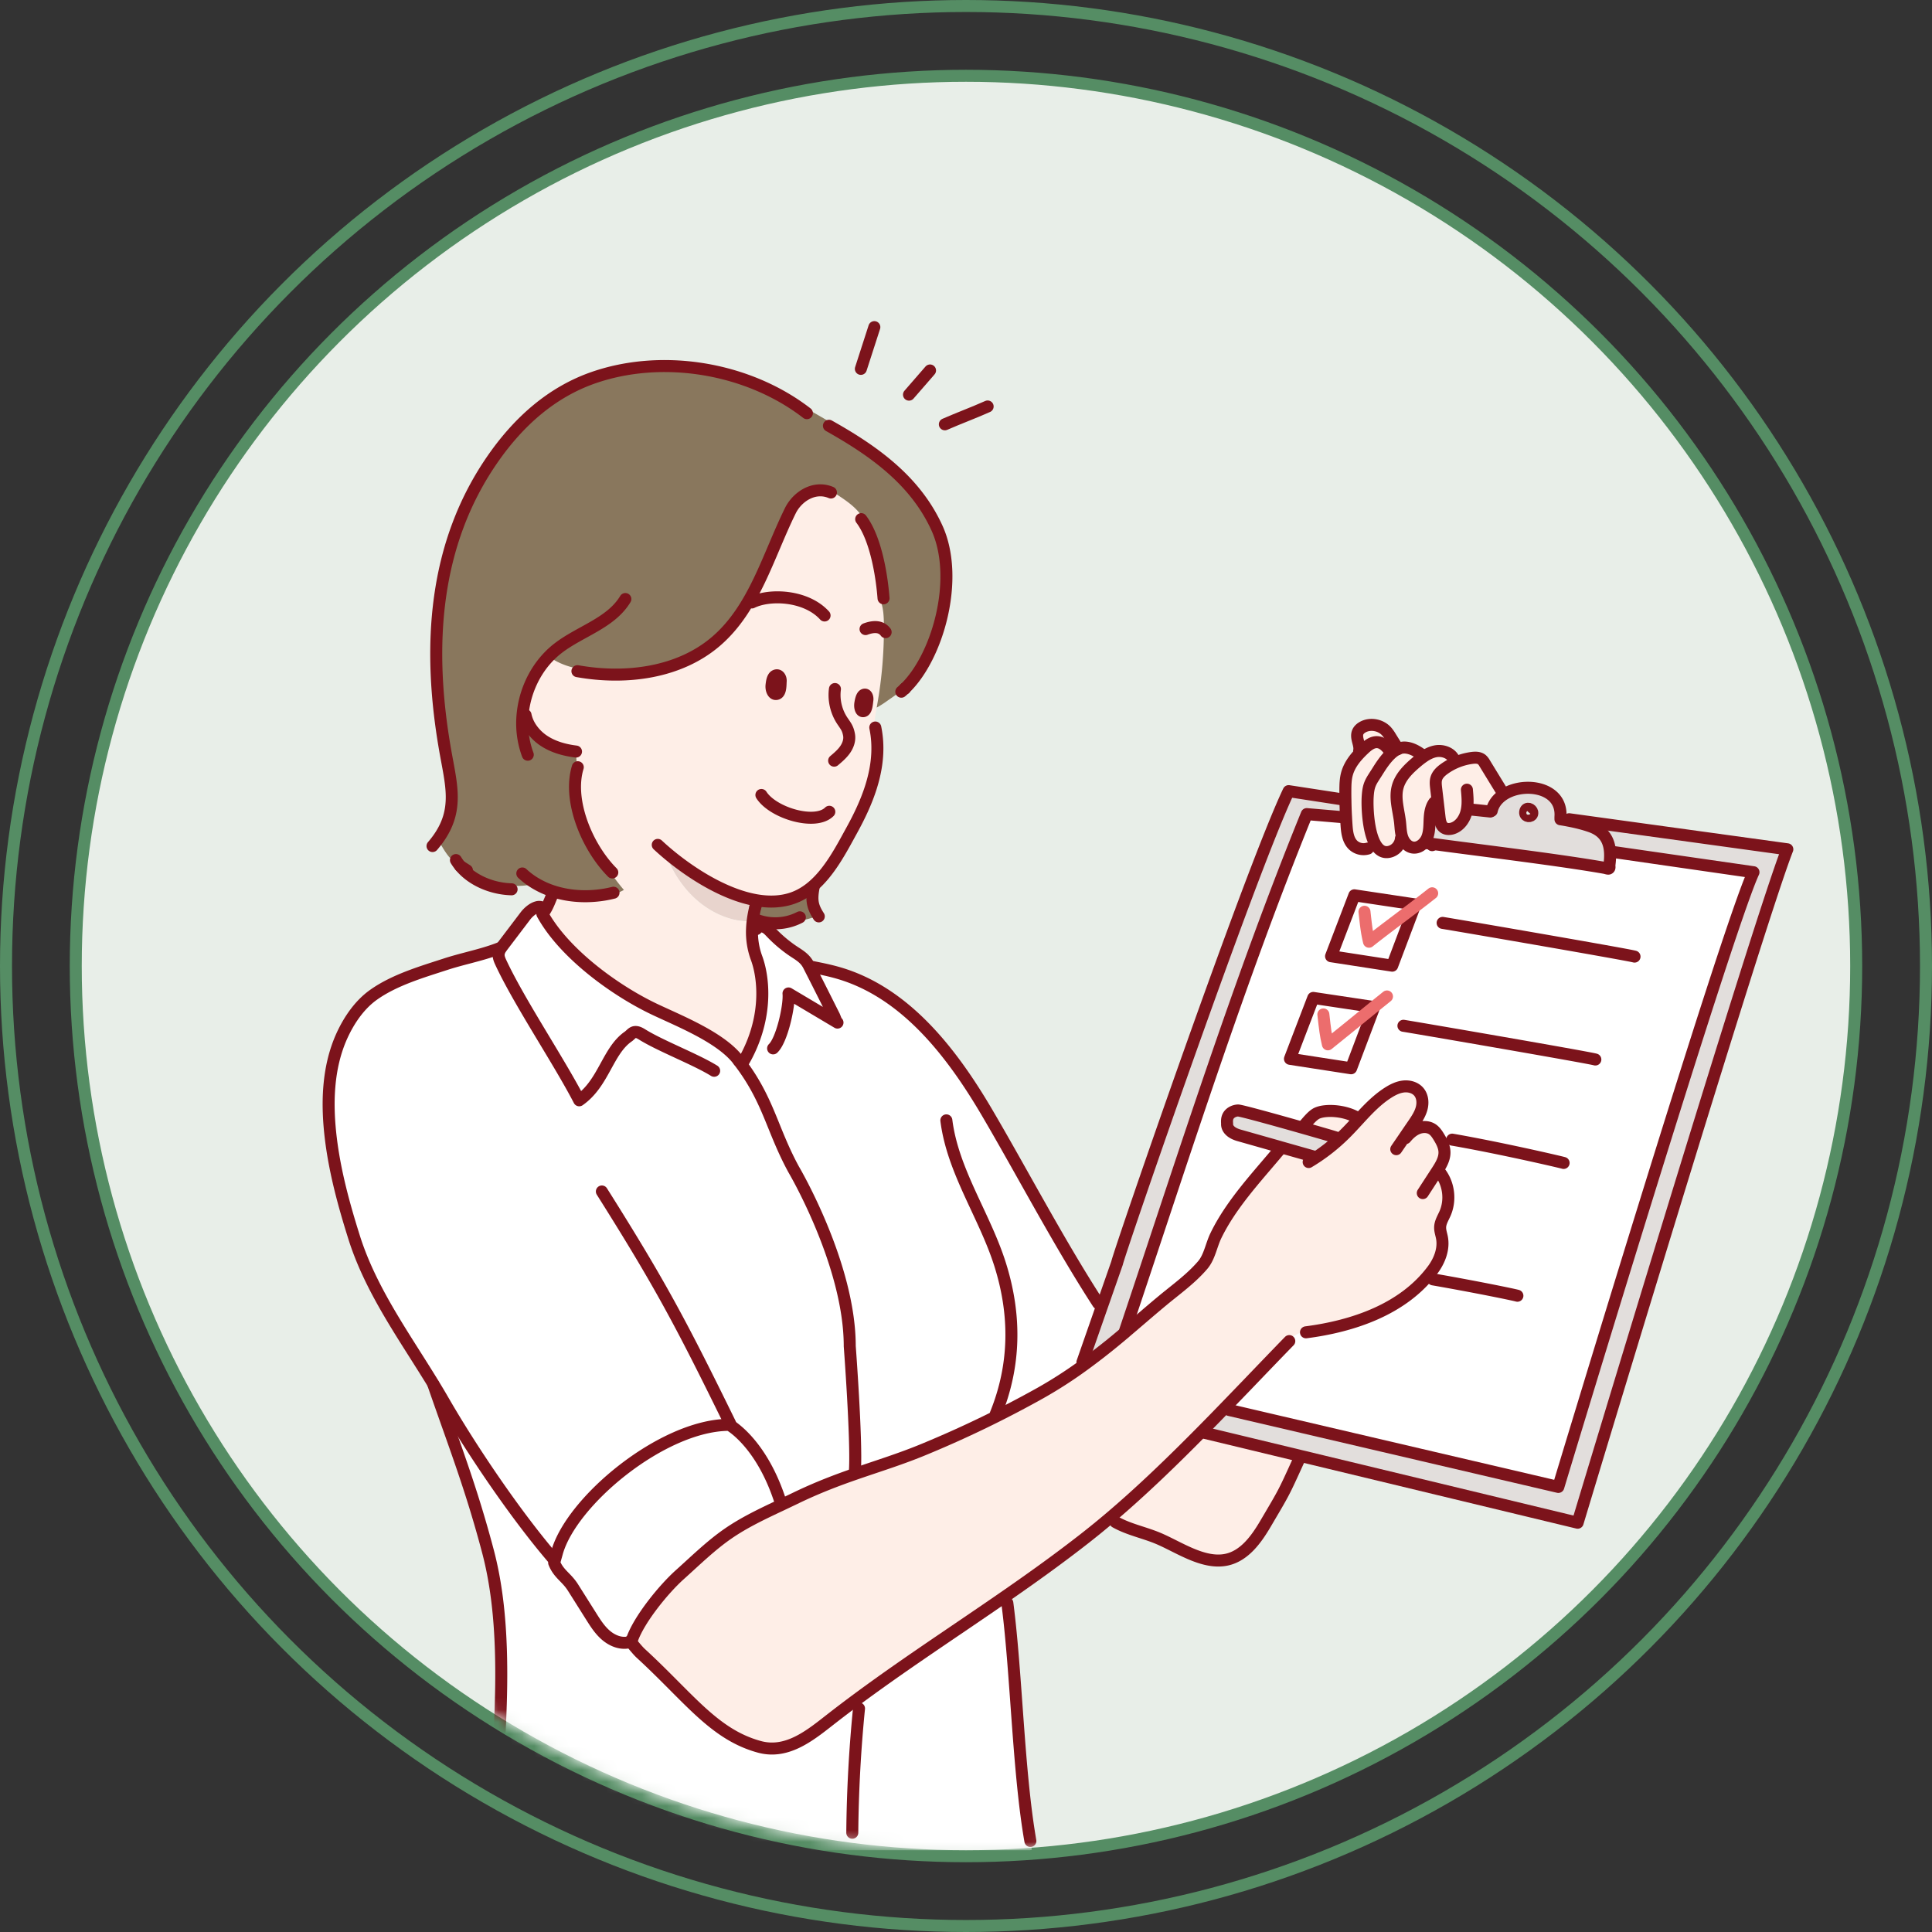 <svg width="161" height="161" fill="none" xmlns="http://www.w3.org/2000/svg"><rect width="100%" height="100%" fill="#333333" stroke="none"/><circle cx="80.498" cy="80.5" r="74.185" fill="#E8EEE8" stroke="#558D64"/><mask id="a" style="mask-type:alpha" maskUnits="userSpaceOnUse" x="6" y="6" width="149" height="149"><circle cx="80.498" cy="80.5" r="73.685" fill="#D9D9D9"/></mask><g mask="url(#a)"><path d="M125.034 66.412c1.616-1.362 5.186-.953 5.003 1.647l.003.213c.236.037.47.078.702.124a12.6 12.6 0 011.8.469c1.137.398 1.565 1.174 1.627 2.154.022.333 0 .69-.049 1.064-.013.106.054.25-.065.3-.058.024-.249-.046-.315-.057-.217-.04-.435-.076-.652-.112-.487-.082-.974-.16-1.463-.233-1.121-.171-2.246-.33-3.372-.484-2.356-.323-4.716-.624-7.075-.932-.661-.087-1.32-.173-1.979-.263l-.355-.317c.023-.04.044-.082.064-.126.207-.468.205-1 .226-1.512.015-.365.05-.744.178-1.082l.442.064.12-.013.089.77c.04.337.106.718.391.902.199.128.458.12.683.053.598-.183 1.008-.761 1.164-1.367.022-.084.04-.17.053-.254l.171.027c.59.06 1.179.122 1.769.184l.118-.062a2.09 2.09 0 01.723-1.155l-.001-.002zm2.604 1.5c.044-.048.064-.12.051-.219-.04-.274-.482-.462-.58-.09-.106.4.346.521.529.31z" fill="#E2DEDC"/><path d="M130.765 68.269l4.277.59 13.901 1.915c-2.428 6.167-17.474 56.119-17.474 56.119l-23.133-5.575-7.946-1.915-.179-.176c.427-.433.853-.867 1.277-1.302l.674-.694.279.27 27.418 6.41s13.982-46.308 16.263-51.227l-11.674-1.685-.28.019c-.063-.98-.49-1.756-1.627-2.155a12.565 12.565 0 00-1.8-.469l.024-.125z" fill="#E2DEDC"/><path d="M122.255 67.418a3.116 3.116 0 01-.053.255c-.156.605-.566 1.184-1.164 1.367-.225.067-.485.074-.684-.053-.285-.185-.352-.565-.391-.902l-.089-.77c-.064-.55-.127-1.1-.193-1.65-.031-.264-.061-.538.017-.792.104-.34.383-.597.672-.803a5.135 5.135 0 012.291-.907c.289-.038.612-.042.835.145.096.08.163.188.227.296l1.074 1.752-.057.036c.188.305.294.661.296 1.02-.357.3-.618.686-.724 1.155l-.117.063a530.14 530.14 0 00-1.769-.185l-.171-.027zm-13.511 43.429a18.94 18.94 0 00-1.391.762l.087.149c-1.164 1.195-2.342 2.426-3.537 3.669-.577.6-1.157 1.202-1.741 1.805l-.674.694c-.423.435-.849.868-1.277 1.301-2.498 2.531-5.063 5.015-7.702 7.251-.7.594-1.406 1.17-2.116 1.725-2.066 1.615-4.19 3.143-6.339 4.636-4.902 3.405-9.925 6.627-14.638 10.285-1.75 1.358-3.733 3.098-6.133 2.445-3.795-1.033-5.874-4.109-9.893-7.796-.245-.225-.666-.753-.882-1.005l.175-.175c.602-1.686 2.627-4.17 3.962-5.367 1.305-1.17 2.598-2.443 4.041-3.435 1.368-.941 2.872-1.649 4.37-2.356.385-.181.769-.363 1.15-.548 1.887-.916 3.557-1.543 5.15-2.094 1.922-.667 3.735-1.22 5.688-2.034a90.683 90.683 0 009.672-4.683 36.997 36.997 0 003.644-2.354 57.14 57.14 0 003.303-2.607l.042-.036c1.05-.887 2.085-1.791 3.142-2.67 1.162-.967 2.383-1.827 3.372-2.981.571-.664.715-1.643 1.091-2.43.418-.872.931-1.696 1.489-2.485 1.151-1.628 2.497-3.104 3.772-4.634l.087-.302 2.804.796.004.207a15.803 15.803 0 002.629-2.103c.396-.393.774-.81 1.157-1.223.75-.816 1.511-1.62 2.444-2.21.391-.246.817-.456 1.275-.504.46-.05.957.087 1.258.435.327.377.37.936.236 1.414-.133.48-.418.9-.699 1.312-.246.358-.489.716-.734 1.075l.097.065c.277-.333.603-.64 1.004-.805.4-.166.887-.168 1.243.077.223.153.377.385.519.616.237.386.461.803.477 1.258.023.596-.316 1.14-.641 1.641l.297.111c.714.95.871 2.287.398 3.376-.163.375-.398.736-.413 1.144-.012.298.095.586.151.878.177.938-.196 1.909-.765 2.676-2.452 3.307-6.664 4.71-10.566 5.212l-.088-.18-.001.002z" fill="#FEEEE7"/><path d="M119.68 65.665l.193 1.648-.12.014-.442-.064c-.127.337-.163.717-.178 1.081-.021.513-.019 1.044-.226 1.513a1.616 1.616 0 01-.233.363c-.251.286-.609.472-.974.403a.916.916 0 01-.351-.15 1.384 1.384 0 01-.466-.621l-.027-.073c-.134-.396-.138-.82-.183-1.235-.11-.995-.462-2.008-.198-2.974.232-.845.898-1.493 1.568-2.06a6.87 6.87 0 01.613-.471c.304-.206.631-.369.989-.434.612-.11 1.336.158 1.544.743l-.113.092.004.005.077.16a5.13 5.13 0 00-.789.464c-.289.206-.568.462-.673.802-.077.255-.047.529-.016.793h.001z" fill="#FEEEE7"/><path d="M117.86 75.592l-1.843 4.881-5.095-.787.651-1.703 1.291-3.373 5.079.763-.083.219z" fill="#fff"/><path d="M116.745 69.869c-.021.272-.14.531-.322.734a1.239 1.239 0 01-.524.349c-.495.165-.869-.015-1.15-.39-.749-.995-.829-3.365-.774-4.188.07-1.063.275-1.228.838-2.128.295-.474.693-1.073 1.161-1.482a2.15 2.15 0 01.5-.337v-.001c.2-.095.409-.144.624-.13.567.035 1.074.353 1.527.695l.034.049a6.719 6.719 0 00-.613.472c-.671.566-1.337 1.215-1.568 2.059-.265.966.088 1.98.198 2.974.044.415.049.84.183 1.235.008.025.018.05.027.073l-.141.015z" fill="#FEEEE7"/><path d="M116.884 69.853c.097.244.255.473.466.62l-.016.032-.831.137-.081-.04c.182-.203.301-.462.322-.735l.14-.014zm-4.76-3.171a28.708 28.708 0 01-.006-.83c.003-.463.013-.93.137-1.376.16-.58.496-1.084.9-1.536.166-.186.344-.363.524-.533.308-.29.677-.584 1.1-.56.484.029.836.456 1.122.847l.073.07c-.468.409-.866 1.008-1.161 1.481-.563.9-.768 1.066-.838 2.129-.055.822.026 3.194.774 4.188l-.039.032-.887.161v-.001a1.28 1.28 0 01-1.049-.319c-.433-.407-.515-1.055-.557-1.647-.017-.23-.032-.462-.044-.693l-.009-.175c-.02-.412-.034-.824-.04-1.238z" fill="#FEEEE7"/><path d="M114.487 83.92l.03.003-1.926 5.1-5.095-.788.651-1.702 1.292-3.373 5.048.76z" fill="#fff"/><path d="M117.859 75.592l.083-.218-5.079-.764-1.291 3.373-.651 1.703 5.095.787 1.843-4.881zm-3.373 8.329l-5.049-.76-1.291 3.373-.652 1.703 5.095.787 1.926-5.1-.029-.004zm-.668-13.166c.296-.053.592-.107.887-.162l.04-.031c.281.374.655.555 1.15.39.201-.069.381-.19.524-.35l.081.04c.277-.044.553-.09.83-.137l.017-.03a.91.91 0 00.351.15c.365.069.723-.117.974-.403l.014.01.51.07c.659.09 1.318.176 1.979.263 2.359.308 4.719.609 7.075.931 1.126.155 2.25.314 3.372.484.489.075.975.152 1.462.233.217.037.436.073.653.113.065.01.256.08.315.056.119-.05.051-.193.065-.3.049-.373.07-.73.049-1.063l.281-.02 11.674 1.686c-2.282 4.918-16.263 51.227-16.263 51.227l-27.419-6.41-.279-.27c.583-.603 1.164-1.205 1.74-1.804 1.195-1.243 2.374-2.474 3.538-3.67l-.088-.149c.453-.274.917-.527 1.392-.761l.088.18c3.903-.503 8.115-1.906 10.566-5.212.57-.768.943-1.738.765-2.676-.056-.293-.163-.58-.151-.879.015-.408.25-.768.413-1.144a3.446 3.446 0 00-.398-3.375l-.297-.111c.326-.502.665-1.046.642-1.642-.017-.454-.24-.871-.478-1.258-.141-.23-.296-.462-.518-.615-.357-.246-.844-.243-1.244-.078-.4.166-.727.472-1.004.806l-.096-.065c.244-.36.488-.717.733-1.075.281-.412.566-.832.699-1.313.134-.478.091-1.036-.236-1.413-.301-.349-.798-.484-1.257-.435-.459.048-.885.257-1.276.504-.933.59-1.694 1.393-2.444 2.21l-.064-.06c-.74-.474-1.84-.68-2.716-.598a2.351 2.351 0 00-.69.159c-.423.178-.848.762-1.163 1.096l-.038.136c-2.288-.652-5.213-1.463-5.42-1.45-.338.024-.684.194-.828.5-.085.18-.092.39-.073.589 0 0-.117.647.945.97l3.453.98-.087.303c-1.275 1.529-2.621 3.006-3.772 4.634a17.257 17.257 0 00-1.488 2.484c-.377.788-.521 1.767-1.092 2.431-.99 1.154-2.21 2.013-3.372 2.981-1.057.878-2.092 1.783-3.142 2.669l-.007-.008.22-.656c4.78-14.254 9.322-28.637 14.983-42.573l3.037.26.235-.008c.012.23.026.462.043.693.042.592.125 1.24.557 1.647a1.28 1.28 0 001.049.319v.001l-.001-.001z" fill="#fff"/><path d="M116.472 62.426a2.156 2.156 0 00-.5.337l-.073-.07c-.286-.391-.638-.818-1.122-.847-.423-.024-.792.27-1.1.56-.18.17-.358.347-.524.533l-.038-.035v-1.105l.057-.015c-.069-.265-.125-.528-.02-.774.081-.191.251-.332.434-.43.636-.337 1.492-.162 1.97.376.127.142.229.305.329.467l.463.743.06-.013c.019.09.04.182.064.272v.002zm-3.284 30.77l.064.06c-.382.412-.761.83-1.157 1.222-.17.17-.345.337-.525.498l-.26-.194c-.122-.043-1.302-.388-2.728-.793l.038-.136c.315-.334.74-.917 1.163-1.096.218-.092.454-.136.69-.159.876-.082 1.975.124 2.716.598h-.001z" fill="#FEEEE7"/><path d="M93.66 111.117a56.8 56.8 0 01-3.303 2.607l-.154-.209 1.671-4.783.037-.105 1.175-3.363c.266-1.162 11.145-32.715 14.302-39.335l4.285.659.447.094c.005.413.018.826.039 1.238l.01.175-.235.008-3.037-.26c-5.661 13.936-10.203 28.319-14.983 42.573l-.22.656.007.008-.042.037zm17.648-16.335l.261.194c-.654.592-1.36 1.13-2.105 1.606l-.003-.208-2.804-.795v-.002l-3.454-.98c-1.062-.323-.944-.97-.944-.97-.019-.199-.012-.407.073-.588.144-.306.489-.477.827-.5.208-.013 3.132.797 5.421 1.45 1.425.405 2.605.75 2.727.792h.001z" fill="#E2DEDC"/><path d="M100.389 119.403l7.947 1.916-.06.245c-1.362 2.996-1.226 2.709-2.82 5.419-.765 1.301-1.75 2.664-3.224 2.987-1.951.429-4.043-1.081-5.775-1.796-1.158-.478-2.398-.717-3.504-1.336l-.047.051a4.981 4.981 0 01-.398-.411c2.638-2.237 5.203-4.72 7.702-7.251l.179.176z" fill="#FEEEE7"/><path d="M62.263 87.906c1.733-3.385 1.36-6.516.79-8.062a6.22 6.22 0 01-.38-2.434l.36.014c.093-.164.292-.231.485-.213.06.007.12.02.175.042.232.089.406.28.578.459.504.527 1.06 1.006 1.657 1.428.474.333.914.55 1.244.97.388.126.752.323 1.067.58.562.113 1.12.239 1.666.4 5.567 1.63 9.422 6.634 12.358 11.633 2.935 5 5.996 10.856 9.252 15.882l.364.126-1.672 4.783.154.209a36.988 36.988 0 01-3.644 2.353 90.882 90.882 0 01-9.672 4.684c-1.953.813-3.766 1.366-5.689 2.033l-.107-.309c.145-2.612-.436-10.302-.436-10.302 0-6.82-4.671-14.727-4.671-14.727-1.81-3.32-2.075-5.735-4.47-8.907l.479-.7.11.057h.002z" fill="#fff"/><path d="M62.949 75.57c.002-.003.001-.004.001-.007.015-.11.037-.218.065-.325l.035-.216c1.041.177 2.06.148 2.996-.178.393-.136.76-.323 1.102-.552.184-.121.36-.254.53-.397l.131.01c-.193 1.004-.157 1.548.373 2.384-.567.263-1.227.375-1.835.529l-.051-.206a4.42 4.42 0 01-1.674.328l.001.1a8.972 8.972 0 01-1.908-.207 9.535 9.535 0 01.235-1.264l-.001.001z" fill="#89775D"/><path d="M62.707 76.7c-.604.278-5.106-.069-7.266-5.578l.026-.129c1.953 1.674 4.847 3.564 7.586 4.03l-.035.215c-.029.107-.05.216-.065.325 0 .003 0 .004-.002.007a9.63 9.63 0 00-.218 1.134l-.026-.003z" fill="#E8D4CD"/><path d="M73.054 58.97c-.164.932-.31 1.891-.023 2.786l.061-.004c.183 2.655-.875 5.183-2.113 7.436-.848 1.54-1.838 3.48-3.302 4.708a5.72 5.72 0 01-.529.396 4.85 4.85 0 01-1.103.553c-.936.325-1.954.354-2.995.178-2.739-.465-5.632-2.355-7.585-4.03l-.026.13c2.16 5.508 6.662 5.855 7.265 5.578l.026.003a7.58 7.58 0 00-.06.708 6.22 6.22 0 00.38 2.433c.57 1.547.943 4.677-.79 8.062l-.112-.057-.479.7a7.29 7.29 0 00-.112-.15c-1.408-1.901-4.827-3.26-6.967-4.27-3.369-1.59-7.6-4.696-9.389-7.96l.024-.027a3.07 3.07 0 00.223-.322c.265-.433.403-.881.682-1.494l.011-.034c1.145.363 2.39.469 3.602.344l.004.041c.203.163.487.197.743.15.258-.047.495-.163.728-.28l.77-.383a17.395 17.395 0 01-1.493-2.038c-1.797-2.146-3.118-5.6-2.362-8.144l-.053-.015c-.033-.446-.064-.891-.096-1.339-.912-.114-1.822-.36-2.597-.854a3.825 3.825 0 01-1.212-1.224l-.114.092c-.2-.244-.38-.504-.538-.778.102-1.902.88-3.777 2.204-5.146a5.98 5.98 0 002.469.997l-.037.223c4.003.707 8.447.147 11.523-2.505 3.187-2.745 4.324-7.098 6.18-10.87.572-1.164 1.975-2.112 3.384-1.52l.076-.11c.523.353 1.065.686 1.554 1.085.647.527 1.217 1.203 1.405 2.016l-.03.016c.846 1.648 1.243 4.086 1.375 5.808l-.277.118c.27.667.3 1.412.307 2.136v.404a36.16 36.16 0 01-.542 6.111l-.06.342zm-.773-.627c.037-.248-.08-.548-.301-.434-.182.093-.25.496-.285.696a1.23 1.23 0 00-.014.205c0 .209.087.523.303.444.24-.085.263-.688.297-.912zm-7.225-1.574c.022-.28-.17-.605-.457-.456-.236.12-.28.578-.307.806-.007.06-.005.14.004.229.026.233.175.577.461.469.314-.118.278-.794.299-1.048z" fill="#FEEEE7"/><path d="M65.004 125.32c.017.04.035.078.054.117-1.499.707-3.003 1.415-4.37 2.356-1.444.992-2.737 2.265-4.042 3.435-1.334 1.197-3.36 3.681-3.962 5.367l-.175.175-.266.118c-.651.08-1.302-.218-1.792-.654-.49-.433-.846-.996-1.195-1.55l-1.508-2.392c-.544-.862-1.193-1.117-1.568-2.065l.103-.367.058-.206.076-.273c1.206-4.302 8.746-10.565 14.254-10.643l.1-.001s2.727 1.482 4.31 6.546l-.078.036v.001z" fill="#fff"/><path d="M51.222 74.546c-.233.116-.47.233-.729.28-.256.046-.54.012-.743-.15l-.004-.041c-1.212.125-2.456.019-3.601-.345a7.225 7.225 0 01-1.465-.648 7.833 7.833 0 01-2.184.174l-.012.286c-1.522-.075-3.147-.737-4.13-1.928v-.002a5.31 5.31 0 01-.861-.69c-.26-.267-.697-.947-.99-1.56 1.774-2.467 1.086-4.573.579-7.508-1.464-8.453-1.003-17.083 4.067-24.292 2.119-3.013 4.848-5.468 8.375-6.675 5.424-1.856 11.956-.911 16.743 2.281l.112-.172 3.585 2.072c.482.28 1 .598 1.217 1.102 2.883 1.831 5.433 4.047 6.902 7.273 1.92 4.218.06 10.754-2.675 13.374l-.004.003-1.439 1.005a9.34 9.34 0 01-.907.583l.06-.342a36.17 36.17 0 00.541-6.515c-.005-.724-.037-1.47-.307-2.137l.277-.117c-.132-1.722-.529-4.16-1.374-5.808l.03-.016c-.189-.814-.758-1.489-1.406-2.016-.489-.4-1.03-.732-1.554-1.086l-.076.11c-1.408-.591-2.812.357-3.385 1.52-1.855 3.772-2.992 8.125-6.178 10.87-3.077 2.652-7.52 3.212-11.524 2.506l.037-.223a5.98 5.98 0 01-2.47-.997c-1.322 1.369-2.1 3.244-2.202 5.146.157.274.337.534.537.778l.114-.093c.297.493.725.913 1.213 1.225.774.495 1.684.74 2.596.854l.096 1.339.053.015c-.755 2.543.565 5.997 2.363 8.143.447.715.947 1.397 1.493 2.04l-.77.382z" fill="#89775D"/><path d="M46.283 129.86l-.103.367c.376.948 1.024 1.203 1.568 2.065.504.797 1.005 1.594 1.509 2.392.348.554.705 1.117 1.194 1.55.49.436 1.141.734 1.792.654l.266-.118c.216.252.638.779.882 1.004 4.02 3.688 6.099 6.764 9.893 7.797 2.4.653 4.383-1.088 6.134-2.446 4.712-3.657 9.736-6.879 14.638-10.285l.17.243a3.6 3.6 0 00.03.674l-.282.035c.74 5.809.893 13.906 1.893 19.624l.022-.002c.013.248.047.495.104.736l-.153.036H40.959l-.064-.037c.884-10.022 1.523-18.228-.227-24.861-1.398-5.301-2.764-8.758-4.559-13.937l.012-.008c.276.45.546.903.808 1.357l.198.341c2.391 4.098 5.887 9.224 8.887 12.743l.27.076z" fill="#fff"/><path d="M60.77 118.737c-.033 0-.066 0-.1.002-5.508.077-13.048 6.34-14.254 10.643l-.076.272-.059.206-.268-.076c-3-3.519-6.497-8.645-8.888-12.742-.066-.116-.133-.23-.198-.342a59.402 59.402 0 00-.807-1.357c-2.415-3.96-5.213-7.791-6.614-12.243-.841-2.668-1.583-5.386-1.928-8.168-.355-2.874-.302-5.936.915-8.617.592-1.3 1.46-2.58 2.635-3.415 1.735-1.234 4.001-1.897 6.008-2.55 1.322-.431 2.715-.702 4.03-1.162.124.092.26.168.403.225a1.16 1.16 0 01.209-.437c.036-.054.076-.105.115-.157l1.888-2.487c.236-.31.61-.633.962-.728l.436.024c.061.03.118.073.171.132l.1.06a3.041 3.041 0 01-.224.322l-.023.027c1.787 3.264 6.02 6.37 9.388 7.96 2.14 1.01 5.558 2.368 6.967 4.27.038.05.076.1.112.15 2.396 3.172 2.66 5.587 4.47 8.907 0 0 4.672 7.906 4.672 14.726 0 0 .58 7.691.435 10.303l.108.309c-1.593.55-3.263 1.178-5.15 2.094-.38.185-.765.367-1.149.548a3.28 3.28 0 01-.054-.117l.077-.036c-1.582-5.065-4.31-6.546-4.31-6.546h.001z" fill="#fff"/><path d="M64.298 57.346c.025.234.175.578.46.47.314-.118.279-.795.3-1.049.02-.28-.171-.604-.458-.455-.236.12-.28.578-.307.805a1.13 1.13 0 00.004.23h0zm7.382 1.464c.001.208.087.523.304.444.239-.085.263-.688.297-.912.036-.248-.08-.548-.301-.434-.182.093-.25.496-.285.697a1.23 1.23 0 00-.015.204h0zm-9.024-8.606c1.475-.733 4.515-.611 6.058 1.086m.864 6.13c-.125.935.11 1.914.644 2.692.292.426.437.61.53 1.117.08.429-.074.875-.322 1.233-.248.359-.585.645-.918.927m-6.062 2.86c.965 1.51 4.501 2.565 5.659 1.4" stroke="#7C131B" stroke-linecap="round" stroke-linejoin="round"/><path d="M54.813 70.407c.203.19.423.387.655.586 1.953 1.674 4.847 3.564 7.585 4.03 1.04.176 2.06.147 2.995-.178.394-.137.76-.324 1.103-.553.184-.121.36-.254.53-.397 1.463-1.228 2.453-3.167 3.301-4.708 1.239-2.253 2.296-4.78 2.113-7.435a8.295 8.295 0 00-.154-1.126m-.812-8.203c.598-.221 1.153-.25 1.527.092a.93.93 0 01.147.163m-2.037-9.416c.177.233.339.498.488.788.845 1.647 1.243 4.086 1.374 5.807m1.773 7.523a6.084 6.084 0 01-.292.262" stroke="#7C131B" stroke-linecap="round" stroke-linejoin="round"/><path d="M69.078 35.481c.712.4 1.415.813 2.1 1.248 2.882 1.832 5.433 4.047 6.902 7.273 1.92 4.218.06 10.755-2.675 13.374M52.113 49.92c-1.209 2.013-3.773 2.677-5.627 4.115a6.8 6.8 0 00-.757.682c-1.322 1.369-2.1 3.244-2.203 5.146a7.516 7.516 0 00.455 3.03" stroke="#7C131B" stroke-linecap="round" stroke-linejoin="round"/><path d="M43.797 59.59c.068.34.2.662.378.957a3.83 3.83 0 001.213 1.225c.775.495 1.685.74 2.596.854a.067.067 0 00.017.003m4.507 74.14c.216.252.637.779.882 1.004 4.019 3.688 6.098 6.763 9.893 7.797 2.4.653 4.382-1.088 6.133-2.446 4.713-3.658 9.736-6.879 14.638-10.285 2.149-1.492 4.273-3.02 6.339-4.635a70.362 70.362 0 002.116-1.725c2.638-2.237 5.204-4.721 7.702-7.252.428-.432.854-.866 1.277-1.301l.674-.694 1.741-1.804c1.194-1.243 2.373-2.474 3.537-3.67M41.76 78.964c-.195.08-.394.155-.594.224-1.314.46-2.707.73-4.03 1.162-2.007.653-4.273 1.316-6.008 2.55-1.175.835-2.043 2.116-2.635 3.415-1.217 2.681-1.27 5.743-.915 8.618.345 2.781 1.087 5.499 1.928 8.167 1.4 4.452 4.2 8.283 6.614 12.243.275.45.545.903.807 1.357.065.112.132.226.198.342 2.392 4.097 5.887 9.223 8.888 12.743m.119-55.46c-.279.612-.417 1.061-.682 1.494a3.04 3.04 0 01-.223.322m22.269 4.402c.247.048.494.096.74.147.561.114 1.118.24 1.665.4 5.567 1.631 9.422 6.635 12.358 11.634 2.935 5 5.996 10.856 9.252 15.883" stroke="#7C131B" stroke-linecap="round" stroke-linejoin="round"/><path d="M36.043 70.504a8.61 8.61 0 00.459-.581c1.773-2.468 1.085-4.573.578-7.508-1.464-8.453-1.003-17.083 4.066-24.292 2.12-3.013 4.849-5.468 8.375-6.675 5.425-1.856 11.957-.911 16.744 2.281.333.224.66.457.976.702M48.148 63.935c-.004.015-.01.032-.013.047-.755 2.543.565 5.997 2.363 8.143.17.206.348.398.527.58m-12.673-.531c.982 1.191 2.607 1.853 4.129 1.928.05.004.102.005.152.006m-4.637-2.436c.106.176.225.343.355.502m5.176.615a6.3 6.3 0 001.15.853c.46.27.952.486 1.465.649 1.144.363 2.388.469 3.601.344a9.42 9.42 0 001.382-.241" stroke="#7C131B" stroke-linecap="round" stroke-linejoin="round"/><path d="M69.245 41.042c-1.408-.591-2.812.356-3.385 1.52-1.855 3.772-2.992 8.125-6.178 10.87-3.077 2.652-7.521 3.212-11.524 2.506a.436.436 0 01-.04-.007M68.184 76.29c.014.025.03.05.048.076m-.422-2.462c-.193 1.004-.157 1.548.373 2.384m-5.113.377a4.406 4.406 0 001.551.274 4.418 4.418 0 002.033-.496m33.737 42.96l7.946 1.916 23.133 5.574s15.046-49.952 17.474-56.118l-13.901-1.916-4.277-.59m-18.88-1.649l-.213-.034-4.285-.658c-3.158 6.62-14.037 38.173-14.302 39.335l-1.175 3.363-.037.105-1.67 4.783" stroke="#7C131B" stroke-linecap="round" stroke-linejoin="round"/><path d="M130.038 68.272c.236.036.471.077.703.123.626.12 1.234.272 1.8.47 1.137.398 1.564 1.173 1.627 2.154.021.333 0 .69-.049 1.064-.014.106.054.25-.065.3-.059.024-.25-.047-.315-.057-.217-.04-.436-.076-.653-.113a120.11 120.11 0 00-1.462-.233 231.59 231.59 0 00-3.372-.484c-2.356-.322-4.716-.623-7.075-.931-.661-.087-1.32-.174-1.979-.263l-.51-.069m3.734-2.789c.59.061 1.179.122 1.769.185" stroke="#7C131B" stroke-linecap="round" stroke-linejoin="round"/><path d="M102.441 117.501l27.419 6.41s13.981-46.308 16.263-51.227L134.449 71m-22.514-2.898l-3.037-.26c-5.661 13.936-10.203 28.319-14.983 42.573l-.22.656m36.343-43.012c.183-2.6-3.387-3.01-5.002-1.647-.357.3-.618.686-.724 1.155m.867-1.582l-.386-.63-1.073-1.753a1.13 1.13 0 00-.228-.296c-.223-.187-.546-.183-.835-.145a5.132 5.132 0 00-2.291.907c-.289.206-.568.462-.672.803-.078.254-.048.528-.017.793l.193 1.648.09.771c.039.337.105.717.39.902.199.127.459.12.684.053.598-.183 1.007-.762 1.164-1.367.021-.084.039-.17.053-.255.088-.527.039-1.073-.009-1.609" stroke="#7C131B" stroke-linecap="round" stroke-linejoin="round"/><path d="M121.189 63.348c-.208-.585-.932-.853-1.544-.743-.358.065-.685.228-.989.434a6.86 6.86 0 00-.613.471c-.67.567-1.336 1.215-1.568 2.06-.264.966.088 1.979.198 2.974.045.415.049.839.183 1.235l.027.073c.097.244.255.473.466.62a.916.916 0 00.351.151c.365.07.723-.117.974-.403a1.59 1.59 0 00.233-.363c.207-.469.205-1 .226-1.513.015-.364.05-.744.178-1.081a1.58 1.58 0 01.205-.385" stroke="#7C131B" stroke-linecap="round" stroke-linejoin="round"/><path d="M116.474 62.426a2.135 2.135 0 00-.5.337c-.468.409-.866 1.008-1.161 1.482-.563.9-.768 1.065-.838 2.128-.055.822.025 3.194.774 4.188.281.375.655.555 1.15.39a1.24 1.24 0 00.524-.349c.182-.203.301-.462.322-.734" stroke="#7C131B" stroke-linecap="round" stroke-linejoin="round"/><path d="M118.623 62.991c-.453-.342-.959-.66-1.526-.695a1.253 1.253 0 00-.624.13m-.576.267c-.286-.391-.638-.819-1.122-.847-.423-.024-.792.27-1.1.56-.18.17-.358.347-.524.533-.404.453-.74.957-.9 1.536-.124.446-.134.913-.137 1.375-.002.278 0 .555.007.831.005.413.018.826.039 1.238l.01.175c.012.23.026.462.043.693.042.592.125 1.24.557 1.647a1.28 1.28 0 001.232.275" stroke="#7C131B" stroke-linecap="round" stroke-linejoin="round"/><path d="M113.263 62.576c.056-.259-.023-.528-.091-.793-.069-.265-.125-.528-.02-.774.081-.191.251-.332.434-.43.636-.337 1.492-.162 1.97.376a3.2 3.2 0 01.329.468l.463.742M50.156 99.29c4.851 7.695 6.573 10.935 10.695 19.344m2.099-43.071c.024-.099.05-.196.077-.295M61.922 88.52c.12-.206.233-.41.337-.614 1.734-3.385 1.361-6.515.791-8.062a6.22 6.22 0 01-.38-2.433 7.53 7.53 0 01.06-.708 9.67 9.67 0 01.218-1.134m15.915 17.795c.537 4.264 3.202 7.939 4.489 12.038 1.318 4.199 1.276 8.351-.373 12.43m28.329-23.051c-.123-.043-1.303-.387-2.728-.793-2.288-.652-5.213-1.462-5.421-1.449-.337.023-.683.194-.827.5-.086.18-.092.39-.073.589 0 0-.118.646.944.969l3.454.98v.002l2.804.795m-.406.461a15.747 15.747 0 003.038-2.358c.397-.393.775-.809 1.157-1.223.75-.816 1.512-1.62 2.445-2.21.39-.246.816-.455 1.275-.504.46-.049.956.087 1.257.436.327.377.371.935.236 1.413-.132.48-.417.9-.698 1.313-.246.358-.49.716-.734 1.075l-.675.988m.773-.923c.277-.334.603-.64 1.004-.805.4-.166.887-.169 1.244.077.222.153.377.385.518.615.238.387.461.804.478 1.258.023.597-.316 1.14-.642 1.642-.388.598-.777 1.195-1.165 1.795m1.461-1.684c.714.95.871 2.286.398 3.375-.163.375-.398.736-.413 1.144-.012.298.095.586.151.878.178.938-.196 1.909-.765 2.676-2.452 3.307-6.664 4.71-10.566 5.213" stroke="#7C131B" stroke-linecap="round" stroke-linejoin="round"/><path d="M108.617 93.852c.315-.335.74-.918 1.163-1.097.218-.092.454-.135.69-.158.876-.083 1.976.123 2.716.598m-20.233 33.642c1.105.619 2.346.858 3.504 1.336 1.732.715 3.824 2.225 5.775 1.797 1.474-.324 2.459-1.687 3.224-2.988 1.594-2.71 1.458-2.422 2.82-5.419m-72.171-6.213c1.795 5.18 3.16 8.637 4.56 13.937 1.75 6.633 1.11 14.839.226 24.861m43.054-20.56l.026.202c.74 5.809.893 13.906 1.893 19.624M61.559 88.399c.038.05.076.099.112.149 2.396 3.172 2.66 5.588 4.47 8.908 0 0 4.671 7.906 4.671 14.726 0 0 .58 7.69.436 10.303M45.35 75.76a.576.576 0 00-.17-.132.597.597 0 00-.437-.025c-.351.095-.725.418-.961.728l-1.888 2.488c-.04.051-.08.103-.116.157a1.153 1.153 0 00-.22.49c-.037.273.08.539.198.787 1.547 3.308 4.835 8.193 6.512 11.438 2.047-1.426 2.366-4.122 4.088-5.314.184-.127.32-.341.54-.373.224-.032.437.093.628.21 1.526.95 4.463 2.07 5.989 3.018" stroke="#7C131B" stroke-linecap="round" stroke-linejoin="round"/><path d="M45.203 76.168c1.788 3.264 6.02 6.37 9.388 7.96 2.14 1.01 5.559 2.368 6.967 4.27m2.868-1.033c.736-.69 1.378-3.573 1.283-4.578l4.082 2.428c-.109-.064-.219-.434-.277-.551l-.34-.675a496.99 496.99 0 00-1.784-3.534 2.091 2.091 0 00-.219-.345c-.33-.42-.77-.637-1.244-.97-.597-.422-1.153-.9-1.657-1.428-.172-.18-.346-.37-.578-.46a.675.675 0 00-.175-.042c-.193-.017-.392.05-.486.213m-10.347 59.171c.602-1.687 2.627-4.17 3.962-5.367 1.305-1.17 2.598-2.443 4.04-3.435 1.368-.941 2.872-1.65 4.372-2.356.383-.182.767-.364 1.149-.548 1.887-.917 3.556-1.544 5.149-2.095 1.923-.667 3.736-1.22 5.689-2.033a90.875 90.875 0 009.672-4.684 36.988 36.988 0 003.644-2.353 57.104 57.104 0 003.303-2.607l.042-.037c1.05-.886 2.084-1.791 3.141-2.669 1.163-.968 2.384-1.828 3.372-2.981.572-.664.715-1.643 1.092-2.431.418-.871.931-1.695 1.488-2.484 1.152-1.629 2.498-3.105 3.773-4.634" stroke="#7C131B" stroke-linecap="round" stroke-linejoin="round"/><path d="M65.08 125.283c-1.582-5.065-4.309-6.546-4.309-6.546l-.1.001c-5.508.078-13.048 6.341-14.254 10.643l-.076.273-.058.206-.103.367c.375.948 1.024 1.203 1.568 2.065l1.508 2.392c.349.554.705 1.117 1.195 1.55.49.436 1.14.734 1.792.654m19.341 5.485a114.72 114.72 0 00-.56 10.354m40.549-74.745l1.291-3.373 5.079.763-.083.219-1.843 4.881-5.095-.787.651-1.703zm8.646-1.074c1.468.237 15.417 2.64 15.991 2.808m-19.257 5.766c1.467.237 15.418 2.64 15.992 2.81m-11.929 6.678c3.97.69 8.981 1.853 9.285 1.942m-10.883 9.703c3.626.633 6.753 1.28 7.032 1.363" stroke="#7C131B" stroke-linecap="round" stroke-linejoin="round"/><path d="M113.707 75.982c.137 1.234.189 1.706.376 2.495.948-.757 2.479-1.898 3.777-2.886a82.868 82.868 0 001.487-1.15" stroke="#EC6D6D" stroke-linecap="round" stroke-linejoin="round"/><path d="M108.147 86.532l1.292-3.372 5.048.759.03.004-1.926 5.1-5.095-.788.651-1.703z" stroke="#7C131B" stroke-linecap="round" stroke-linejoin="round"/><path d="M110.281 84.534c.137 1.233.189 1.705.377 2.494 1.033-.822 2.56-2.078 3.829-3.108.398-.324.771-.624 1.095-.883" stroke="#EC6D6D" stroke-linecap="round" stroke-linejoin="round"/><path d="M38.352 72.173l.001.001c.183.122.372.24.559.355m36.49-15.149l.005-.005M62.95 75.562v.007m64.689-7.657c.043-.049.064-.12.05-.22-.039-.273-.482-.461-.579-.09-.106.401.345.522.529.31h0zm-11.166-5.487v.003m2.726 7.873c.049.042.096.086.145.13M71.738 30.74l1.124-3.48m2.888 5.628c.496-.551 1.257-1.465 1.753-2.016m1.235 4.488c1.245-.545 2.26-.907 3.566-1.487" stroke="#7C131B" stroke-linecap="round" stroke-linejoin="round"/></g><circle cx="80.5" cy="80.5" r="80" stroke="#558D64"/></svg>